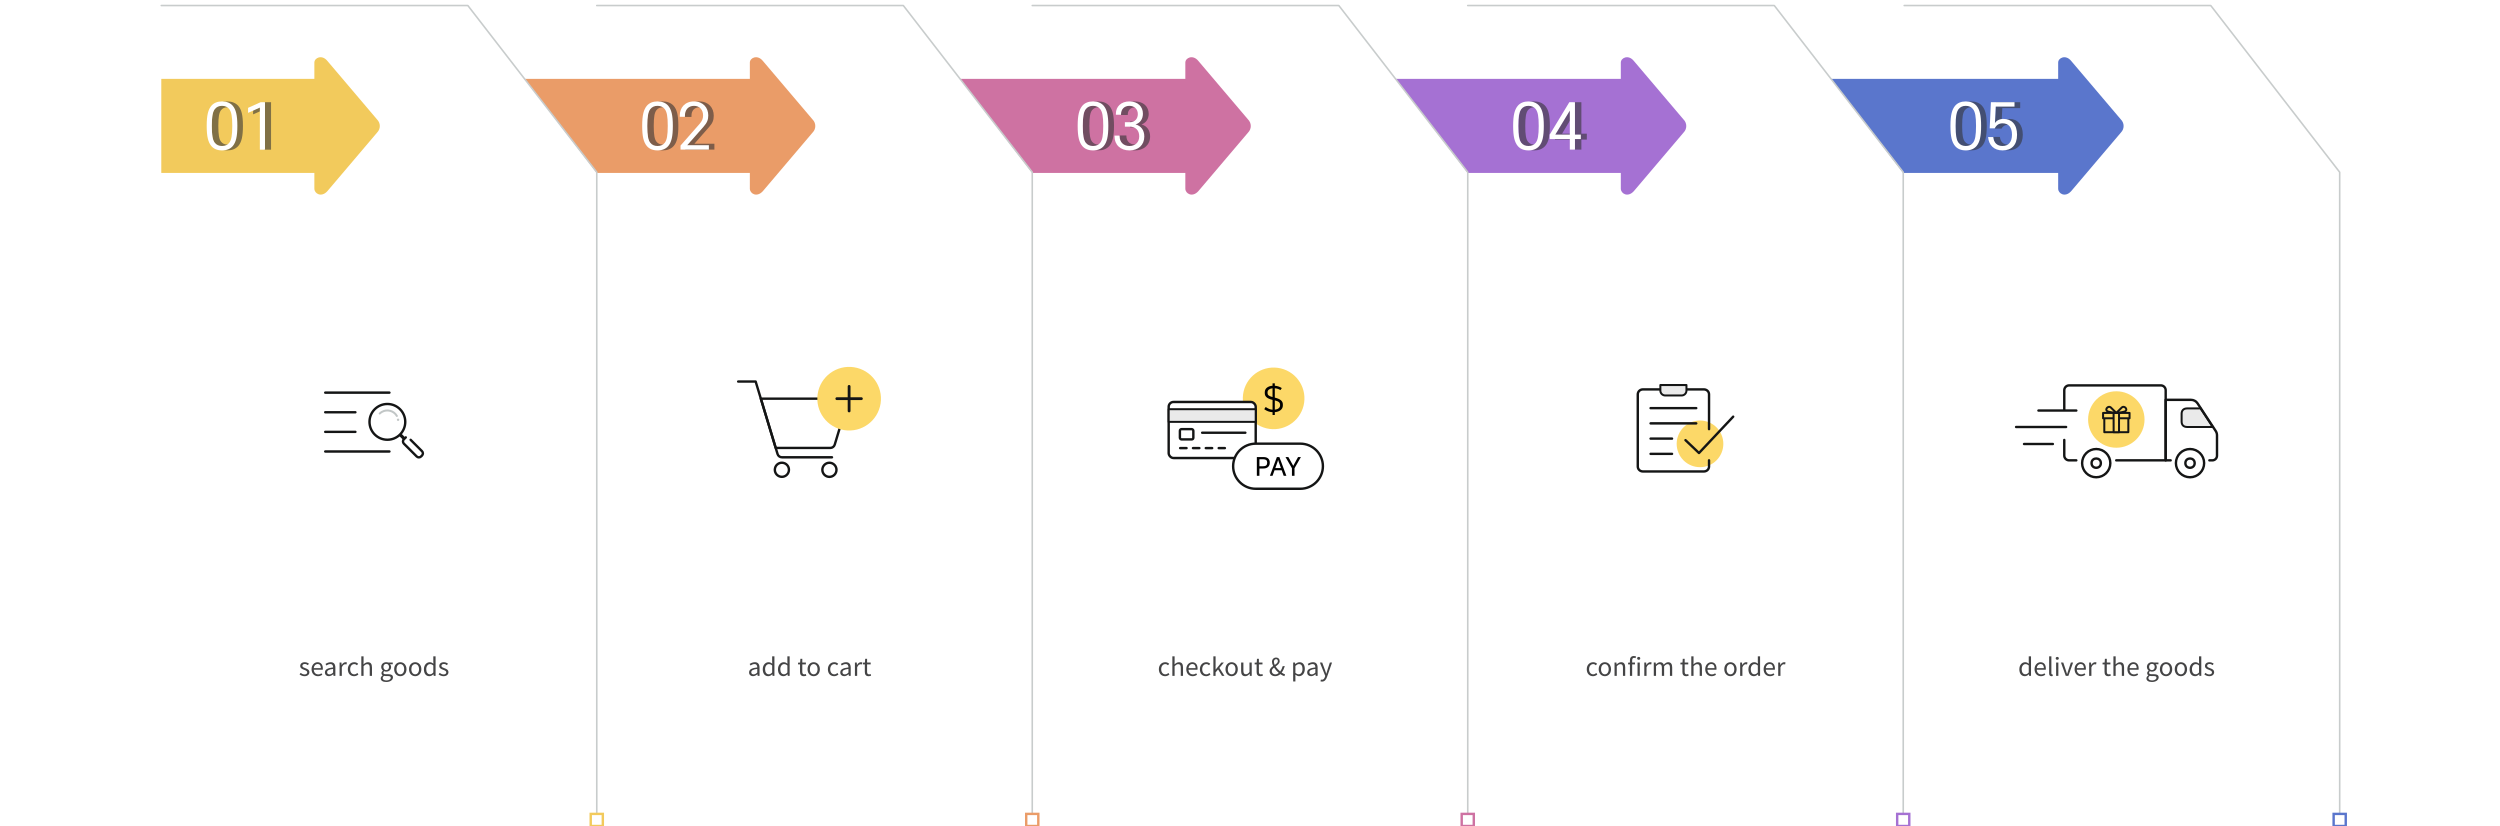 <?xml version="1.0" encoding="UTF-8"?>
<svg xmlns="http://www.w3.org/2000/svg" xmlns:xlink="http://www.w3.org/1999/xlink" viewBox="0 0 3100 1024.24">
  <defs>
    <style>.cls-1,.cls-2,.cls-3,.cls-4,.cls-5,.cls-6,.cls-7,.cls-8,.cls-9,.cls-10,.cls-11{stroke-linejoin:round;}.cls-1,.cls-3,.cls-4,.cls-5,.cls-6,.cls-7,.cls-8,.cls-9,.cls-10,.cls-11{stroke:#141515;}.cls-1,.cls-3,.cls-4,.cls-7,.cls-12{stroke-width:2.5px;}.cls-1,.cls-13{fill:#fcd868;}.cls-2{stroke:#c8cccc;stroke-width:2px;}.cls-2,.cls-14,.cls-15,.cls-16,.cls-17,.cls-4,.cls-18,.cls-5,.cls-19,.cls-20,.cls-21,.cls-22,.cls-23,.cls-24,.cls-25,.cls-26,.cls-27,.cls-28{fill-rule:evenodd;}.cls-2,.cls-3,.cls-4,.cls-5,.cls-8,.cls-12,.cls-10,.cls-11{stroke-linecap:round;}.cls-2,.cls-5,.cls-7,.cls-8,.cls-9,.cls-12,.cls-11{fill:none;}.cls-14{fill:url(#linear-gradient-9);}.cls-14,.cls-15,.cls-16,.cls-17,.cls-28,.cls-29{mix-blend-mode:multiply;}.cls-15{fill:url(#linear-gradient-3);}.cls-16{fill:url(#linear-gradient-5);}.cls-17{fill:url(#linear-gradient-7);}.cls-3,.cls-4{fill:#eaeaea;}.cls-30{filter:url(#luminosity-noclip-9);}.cls-31{filter:url(#luminosity-noclip-7);}.cls-32{filter:url(#luminosity-noclip-3);}.cls-33{filter:url(#luminosity-noclip-5);}.cls-34{mask:url(#mask);}.cls-35{filter:url(#luminosity-noclip);}.cls-36,.cls-6,.cls-37,.cls-38,.cls-39,.cls-40,.cls-41,.cls-10{fill:#fff;}.cls-42{fill:#c1c6c6;}.cls-43{fill:#333335;}.cls-44{fill:#444445;}.cls-18{fill:url(#linear-gradient-10);}.cls-18,.cls-19,.cls-20,.cls-21,.cls-22{mix-blend-mode:overlay;opacity:.5;}.cls-5,.cls-6,.cls-37,.cls-38,.cls-39,.cls-40,.cls-41,.cls-10,.cls-11{stroke-width:3px;}.cls-19{fill:url(#linear-gradient-4);}.cls-20{fill:url(#linear-gradient-8);}.cls-21{fill:url(#linear-gradient-2);}.cls-22{fill:url(#linear-gradient-6);}.cls-8{stroke-width:3.5px;}.cls-23{fill:#5a76cc;}.cls-24{fill:#ce72a2;}.cls-25{fill:#a571d3;}.cls-26{fill:#f2ca5c;}.cls-27{fill:#ea9c68;}.cls-9{stroke-width:4px;}.cls-28{fill:url(#linear-gradient);}.cls-12{stroke:#c1c6c6;}.cls-12,.cls-37,.cls-38,.cls-39,.cls-40,.cls-41{stroke-miterlimit:10;}.cls-37{stroke:#5a76cc;}.cls-38{stroke:#ea9c68;}.cls-39{stroke:#f2ca5c;}.cls-40{stroke:#ce72a2;}.cls-41{stroke:#a571d3;}.cls-45{isolation:isolate;}.cls-29{opacity:.6;}.cls-46{mask:url(#mask-3);}.cls-47{mask:url(#mask-2);}.cls-48{mask:url(#mask-5);}.cls-49{mask:url(#mask-4);}.cls-50{mask:url(#mask-1);}.cls-51{mask:url(#mask-7);}.cls-52{mask:url(#mask-6);}.cls-53{mask:url(#mask-8);}.cls-54{mask:url(#mask-9);}</style>
    <filter id="luminosity-noclip" x="200" y="70.96" width="270.97" height="170.36" color-interpolation-filters="sRGB" filterUnits="userSpaceOnUse">
      <feFlood flood-color="#fff" result="bg"></feFlood>
      <feBlend in="SourceGraphic" in2="bg"></feBlend>
    </filter>
    <filter id="luminosity-noclip-2" x="200" y="-8744.24" width="270.97" height="32766" color-interpolation-filters="sRGB" filterUnits="userSpaceOnUse">
      <feFlood flood-color="#fff" result="bg"></feFlood>
      <feBlend in="SourceGraphic" in2="bg"></feBlend>
    </filter>
    <mask id="mask-1" x="200" y="-8744.24" width="270.97" height="32766" maskUnits="userSpaceOnUse"></mask>
    <linearGradient id="linear-gradient" x1="200" y1="156.14" x2="470.97" y2="156.14" gradientUnits="userSpaceOnUse">
      <stop offset="0" stop-color="#000"></stop>
      <stop offset=".2" stop-color="#323232"></stop>
      <stop offset="1" stop-color="#fff"></stop>
    </linearGradient>
    <mask id="mask" x="200" y="70.96" width="270.97" height="170.36" maskUnits="userSpaceOnUse">
      <g class="cls-35">
        <g class="cls-50">
          <path class="cls-28" d="m467.65,148.24l-61.74-72.74c-6.81-8.31-16.1-3.75-16.1,2.09v20.39h-189.81v116.65h189.81v19.33c0,6.17,8.68,11.32,16.1,3.13l61.74-72.74c4.43-4.43,4.43-11.67,0-16.1Z"></path>
        </g>
      </g>
    </mask>
    <linearGradient id="linear-gradient-2" x1="200" y1="156.14" x2="470.97" y2="156.14" gradientUnits="userSpaceOnUse">
      <stop offset="0" stop-color="#fff"></stop>
      <stop offset=".2" stop-color="#ccc"></stop>
      <stop offset="1" stop-color="#000"></stop>
    </linearGradient>
    <filter id="luminosity-noclip-3" x="650.48" y="70.96" width="360.49" height="170.36" color-interpolation-filters="sRGB" filterUnits="userSpaceOnUse">
      <feFlood flood-color="#fff" result="bg"></feFlood>
      <feBlend in="SourceGraphic" in2="bg"></feBlend>
    </filter>
    <filter id="luminosity-noclip-4" x="650.48" y="-8744.24" width="360.49" height="32766" color-interpolation-filters="sRGB" filterUnits="userSpaceOnUse">
      <feFlood flood-color="#fff" result="bg"></feFlood>
      <feBlend in="SourceGraphic" in2="bg"></feBlend>
    </filter>
    <mask id="mask-3" x="650.48" y="-8744.24" width="360.49" height="32766" maskUnits="userSpaceOnUse"></mask>
    <linearGradient id="linear-gradient-3" x1="650.48" y1="156.14" x2="1010.97" y2="156.14" gradientUnits="userSpaceOnUse">
      <stop offset="0" stop-color="#000"></stop>
      <stop offset=".2" stop-color="#323232"></stop>
      <stop offset="1" stop-color="#fff"></stop>
    </linearGradient>
    <mask id="mask-2" x="650.48" y="70.96" width="360.49" height="170.36" maskUnits="userSpaceOnUse">
      <g class="cls-32">
        <g class="cls-46">
          <path class="cls-15" d="m1007.65,148.24l-61.74-72.74c-6.81-8.31-16.1-3.75-16.1,2.09v20.39h-279.33l89.52,116.65h189.81v19.33c0,6.17,8.68,11.32,16.1,3.13l61.74-72.74c4.43-4.43,4.43-11.67,0-16.1Z"></path>
        </g>
      </g>
    </mask>
    <linearGradient id="linear-gradient-4" x1="650.48" x2="1010.97" xlink:href="#linear-gradient-2"></linearGradient>
    <filter id="luminosity-noclip-5" x="1190.48" y="70.96" width="360.49" height="170.36" color-interpolation-filters="sRGB" filterUnits="userSpaceOnUse">
      <feFlood flood-color="#fff" result="bg"></feFlood>
      <feBlend in="SourceGraphic" in2="bg"></feBlend>
    </filter>
    <filter id="luminosity-noclip-6" x="1190.48" y="-8744.24" width="360.49" height="32766" color-interpolation-filters="sRGB" filterUnits="userSpaceOnUse">
      <feFlood flood-color="#fff" result="bg"></feFlood>
      <feBlend in="SourceGraphic" in2="bg"></feBlend>
    </filter>
    <mask id="mask-5" x="1190.48" y="-8744.24" width="360.49" height="32766" maskUnits="userSpaceOnUse"></mask>
    <linearGradient id="linear-gradient-5" x1="1190.48" y1="156.14" x2="1550.97" y2="156.14" gradientUnits="userSpaceOnUse">
      <stop offset="0" stop-color="#000"></stop>
      <stop offset=".2" stop-color="#323232"></stop>
      <stop offset="1" stop-color="#fff"></stop>
    </linearGradient>
    <mask id="mask-4" x="1190.48" y="70.96" width="360.49" height="170.36" maskUnits="userSpaceOnUse">
      <g class="cls-33">
        <g class="cls-48">
          <path class="cls-16" d="m1547.65,148.24l-61.74-72.74c-6.81-8.31-16.1-3.75-16.1,2.09v20.39h-279.33l89.52,116.65h189.81v19.33c0,6.17,8.68,11.32,16.1,3.13l61.74-72.74c4.43-4.43,4.43-11.67,0-16.1Z"></path>
        </g>
      </g>
    </mask>
    <linearGradient id="linear-gradient-6" x1="1190.48" x2="1550.97" xlink:href="#linear-gradient-2"></linearGradient>
    <filter id="luminosity-noclip-7" x="1730.48" y="70.96" width="360.49" height="170.36" color-interpolation-filters="sRGB" filterUnits="userSpaceOnUse">
      <feFlood flood-color="#fff" result="bg"></feFlood>
      <feBlend in="SourceGraphic" in2="bg"></feBlend>
    </filter>
    <filter id="luminosity-noclip-8" x="1730.48" y="-8744.24" width="360.49" height="32766" color-interpolation-filters="sRGB" filterUnits="userSpaceOnUse">
      <feFlood flood-color="#fff" result="bg"></feFlood>
      <feBlend in="SourceGraphic" in2="bg"></feBlend>
    </filter>
    <mask id="mask-7" x="1730.48" y="-8744.24" width="360.49" height="32766" maskUnits="userSpaceOnUse"></mask>
    <linearGradient id="linear-gradient-7" x1="1730.48" y1="156.14" x2="2090.97" y2="156.14" gradientUnits="userSpaceOnUse">
      <stop offset="0" stop-color="#000"></stop>
      <stop offset=".2" stop-color="#323232"></stop>
      <stop offset="1" stop-color="#fff"></stop>
    </linearGradient>
    <mask id="mask-6" x="1730.48" y="70.96" width="360.49" height="170.36" maskUnits="userSpaceOnUse">
      <g class="cls-31">
        <g class="cls-51">
          <path class="cls-17" d="m2087.65,148.24l-61.74-72.74c-6.81-8.31-16.1-3.75-16.1,2.09v20.39h-279.33l89.52,116.65h189.81v19.33c0,6.17,8.68,11.32,16.1,3.13l61.74-72.74c4.43-4.43,4.43-11.67,0-16.1Z"></path>
        </g>
      </g>
    </mask>
    <linearGradient id="linear-gradient-8" x1="1730.48" x2="2090.97" xlink:href="#linear-gradient-2"></linearGradient>
    <filter id="luminosity-noclip-9" x="2270.48" y="70.96" width="361.7" height="170.36" color-interpolation-filters="sRGB" filterUnits="userSpaceOnUse">
      <feFlood flood-color="#fff" result="bg"></feFlood>
      <feBlend in="SourceGraphic" in2="bg"></feBlend>
    </filter>
    <filter id="luminosity-noclip-10" x="2270.48" y="-8744.24" width="361.7" height="32766" color-interpolation-filters="sRGB" filterUnits="userSpaceOnUse">
      <feFlood flood-color="#fff" result="bg"></feFlood>
      <feBlend in="SourceGraphic" in2="bg"></feBlend>
    </filter>
    <mask id="mask-9" x="2270.48" y="-8744.24" width="361.7" height="32766" maskUnits="userSpaceOnUse"></mask>
    <linearGradient id="linear-gradient-9" x1="2270.48" y1="156.14" x2="2632.18" y2="156.14" gradientUnits="userSpaceOnUse">
      <stop offset="0" stop-color="#000"></stop>
      <stop offset=".2" stop-color="#323232"></stop>
      <stop offset="1" stop-color="#fff"></stop>
    </linearGradient>
    <mask id="mask-8" x="2270.48" y="70.96" width="361.7" height="170.36" maskUnits="userSpaceOnUse">
      <g class="cls-30">
        <g class="cls-54">
          <path class="cls-14" d="m2628.85,148.24l-61.74-72.74c-6.81-8.31-16.1-3.75-16.1,2.09v20.39h-280.54l90.73,116.65h189.81v19.33c0,6.17,8.68,11.32,16.1,3.13l61.74-72.74c4.43-4.43,4.43-11.67,0-16.1Z"></path>
        </g>
      </g>
    </mask>
    <linearGradient id="linear-gradient-10" x1="2270.48" x2="2632.18" xlink:href="#linear-gradient-2"></linearGradient>
  </defs>
  <g class="cls-45">
    <g id="Layer_1">
      <g>
        <path class="cls-26" d="m412.34,214.46h-212.34v-116.65h212.34c4.95,0,9,4.05,9,9v98.65c0,4.95-4.05,9-9,9Z"></path>
        <path class="cls-26" d="m467.65,164.34l-61.74,72.74c-7.42,8.19-16.1,3.04-16.1-3.13V77.58c0-5.84,9.29-10.39,16.1-2.09l61.74,72.74c4.43,4.43,4.43,11.67,0,16.1Z"></path>
        <g class="cls-34">
          <path class="cls-21" d="m467.65,148.24l-61.74-72.74c-6.81-8.31-16.1-3.75-16.1,2.09v20.39h-189.81v116.65h189.81v19.33c0,6.17,8.68,11.32,16.1,3.13l61.74-72.74c4.43-4.43,4.43-11.67,0-16.1Z"></path>
        </g>
        <g class="cls-29">
          <path class="cls-43" d="m295.24,181.26c-3.22,3.45-7.8,5.25-13.42,5.25s-10.35-1.8-13.5-5.25c-4.2-4.65-6-11.7-6-25.12s1.8-20.47,6-25.12c3.15-3.45,7.87-5.25,13.5-5.25s10.2,1.8,13.42,5.25c4.2,4.65,6,11.7,6,25.12s-1.8,20.47-6,25.12Zm-5.85-44.77c-1.88-2.25-4.27-3.45-7.57-3.45s-5.77,1.2-7.65,3.45c-2.47,3.07-3.45,8.47-3.45,19.65s.98,16.57,3.45,19.65c1.88,2.25,4.35,3.45,7.65,3.45s5.7-1.2,7.57-3.45c2.47-3.07,3.38-8.47,3.38-19.65s-.9-16.57-3.38-19.65Z"></path>
          <path class="cls-43" d="m327.64,185.54v-49.87l-13.8,6.15v-8.25l15.07-6.82h7.2v58.8h-8.47Z"></path>
        </g>
        <g>
          <path class="cls-36" d="m288.62,181.11c-3,3.52-7.5,5.4-13.27,5.4s-10.27-1.88-13.27-5.4c-3.9-4.72-5.77-11.47-5.77-24.97s1.88-20.25,5.77-24.97c3-3.52,7.5-5.4,13.27-5.4s10.27,1.88,13.27,5.4c3.9,4.72,5.7,11.47,5.7,24.97s-1.8,20.25-5.7,24.97Zm-4.35-45.82c-2.1-2.62-5.02-4.05-8.92-4.05s-6.82,1.42-8.92,4.05c-2.62,3.37-3.75,9.07-3.75,20.85s1.05,17.55,3.75,20.92c2.02,2.62,5.1,3.98,8.92,3.98s6.9-1.35,8.92-3.98c2.62-3.37,3.75-9.15,3.75-20.92s-1.12-17.47-3.75-20.85Z"></path>
          <path class="cls-36" d="m322.22,185.54v-52.12l-14.62,6.52v-6.22l15.52-6.97h5.47v58.8h-6.37Z"></path>
        </g>
      </g>
      <g>
        <path class="cls-27" d="m952.34,214.46h-212.34l-89.52-116.65h301.87c4.95,0,9,4.05,9,9v98.65c0,4.95-4.05,9-9,9Z"></path>
        <path class="cls-27" d="m1007.65,164.34l-61.74,72.74c-7.42,8.19-16.1,3.04-16.1-3.13V77.58c0-5.84,9.29-10.39,16.1-2.09l61.74,72.74c4.43,4.43,4.43,11.67,0,16.1Z"></path>
        <g class="cls-47">
          <path class="cls-19" d="m1007.65,148.24l-61.74-72.74c-6.81-8.31-16.1-3.75-16.1,2.09v20.39h-279.33l89.52,116.65h189.81v19.33c0,6.17,8.68,11.32,16.1,3.13l61.74-72.74c4.43-4.43,4.43-11.67,0-16.1Z"></path>
        </g>
        <g class="cls-29">
          <path class="cls-43" d="m835.16,181.26c-3.22,3.45-7.8,5.25-13.42,5.25s-10.35-1.8-13.5-5.25c-4.2-4.65-6-11.7-6-25.12s1.8-20.47,6-25.12c3.15-3.45,7.87-5.25,13.5-5.25s10.2,1.8,13.42,5.25c4.2,4.65,6,11.7,6,25.12s-1.8,20.47-6,25.12Zm-5.85-44.77c-1.88-2.25-4.27-3.45-7.57-3.45s-5.77,1.2-7.65,3.45c-2.47,3.07-3.45,8.47-3.45,19.65s.98,16.57,3.45,19.65c1.88,2.25,4.35,3.45,7.65,3.45s5.7-1.2,7.57-3.45c2.47-3.07,3.38-8.47,3.38-19.65s-.9-16.57-3.38-19.65Z"></path>
          <path class="cls-43" d="m879.41,157.34l-18.37,20.92h24.82v7.27h-36.07v-6.6l22.8-26.02c2.92-3.3,4.05-6,4.05-9.45,0-6.07-3.98-10.35-9.6-10.35-6,0-9.6,4.12-9.6,10.35v1.58h-8.47v-1.65c0-9.75,6.52-17.62,18.07-17.62s18,7.88,18,17.62c-.07,5.7-1.27,9-5.62,13.95Z"></path>
        </g>
        <g>
          <path class="cls-36" d="m828.62,181.11c-3,3.52-7.5,5.4-13.27,5.4s-10.27-1.88-13.27-5.4c-3.9-4.72-5.77-11.47-5.77-24.97s1.88-20.25,5.77-24.97c3-3.52,7.5-5.4,13.27-5.4s10.27,1.88,13.27,5.4c3.9,4.72,5.7,11.47,5.7,24.97s-1.8,20.25-5.7,24.97Zm-4.35-45.82c-2.1-2.62-5.02-4.05-8.92-4.05s-6.82,1.42-8.92,4.05c-2.62,3.37-3.75,9.07-3.75,20.85s1.05,17.55,3.75,20.92c2.02,2.62,5.1,3.98,8.92,3.98s6.9-1.35,8.92-3.98c2.62-3.37,3.75-9.15,3.75-20.92s-1.12-17.47-3.75-20.85Z"></path>
          <path class="cls-36" d="m872.49,157.04l-20.32,23.02h26.85v5.47h-35.17v-5.02l23.55-26.77c3.22-3.67,4.42-6.75,4.42-10.57,0-6.97-4.27-11.92-11.25-11.92s-11.25,5.02-11.25,11.92v1.65h-6.38v-1.73c0-9.45,6.22-17.32,17.62-17.32s17.7,7.88,17.7,17.32c0,5.25-1.35,8.92-5.77,13.95Z"></path>
        </g>
      </g>
      <g>
        <path class="cls-24" d="m1492.34,214.46h-212.34l-89.52-116.65h301.87c4.95,0,9,4.05,9,9v98.65c0,4.95-4.05,9-9,9Z"></path>
        <path class="cls-24" d="m1547.65,164.34l-61.74,72.74c-7.42,8.19-16.1,3.04-16.1-3.13V77.58c0-5.84,9.29-10.39,16.1-2.09l61.74,72.74c4.43,4.43,4.43,11.67,0,16.1Z"></path>
        <g class="cls-49">
          <path class="cls-22" d="m1547.65,148.24l-61.74-72.74c-6.81-8.31-16.1-3.75-16.1,2.09v20.39h-279.33l89.52,116.65h189.81v19.33c0,6.17,8.68,11.32,16.1,3.13l61.74-72.74c4.43-4.43,4.43-11.67,0-16.1Z"></path>
        </g>
        <g class="cls-29">
          <path class="cls-43" d="m1375.35,181.26c-3.22,3.45-7.8,5.25-13.42,5.25s-10.35-1.8-13.5-5.25c-4.2-4.65-6-11.7-6-25.12s1.8-20.47,6-25.12c3.15-3.45,7.87-5.25,13.5-5.25s10.2,1.8,13.42,5.25c4.2,4.65,6,11.7,6,25.12s-1.8,20.47-6,25.12Zm-5.85-44.77c-1.87-2.25-4.27-3.45-7.57-3.45s-5.77,1.2-7.65,3.45c-2.47,3.07-3.45,8.47-3.45,19.65s.98,16.57,3.45,19.65c1.87,2.25,4.35,3.45,7.65,3.45s5.7-1.2,7.57-3.45c2.47-3.07,3.37-8.47,3.37-19.65s-.9-16.57-3.37-19.65Z"></path>
          <path class="cls-43" d="m1407.37,157.94h-6.07v-7.2h6.07c5.25,0,8.62-3.6,8.62-8.77s-3.67-8.85-8.77-8.85-8.77,3.45-8.77,8.85v.6h-8.47v-1.27c0-8.85,6.37-15.52,17.25-15.52s17.17,6.67,17.17,15.52c0,6.07-3.45,11.25-8.92,12.97,6.45,1.88,10.65,6.97,10.65,14.85,0,10.65-7.87,17.4-18.9,17.4s-19.05-6.75-19.05-17.62v-.9h8.55v.45c0,6.9,4.42,10.72,10.5,10.72s10.42-3.75,10.42-10.57-4.27-10.65-10.27-10.65Z"></path>
        </g>
        <g>
          <path class="cls-36" d="m1368.62,181.11c-3,3.52-7.5,5.4-13.27,5.4s-10.27-1.88-13.27-5.4c-3.9-4.72-5.77-11.47-5.77-24.97s1.87-20.25,5.77-24.97c3-3.52,7.5-5.4,13.27-5.4s10.27,1.88,13.27,5.4c3.9,4.72,5.7,11.47,5.7,24.97s-1.8,20.25-5.7,24.97Zm-4.35-45.82c-2.1-2.62-5.02-4.05-8.92-4.05s-6.82,1.42-8.92,4.05c-2.62,3.37-3.75,9.07-3.75,20.85s1.05,17.55,3.75,20.92c2.02,2.62,5.1,3.98,8.92,3.98s6.9-1.35,8.92-3.98c2.62-3.37,3.75-9.15,3.75-20.92s-1.12-17.47-3.75-20.85Z"></path>
          <path class="cls-36" d="m1400.79,157.04h-5.92v-5.48h6.07c6.45,0,9.97-4.5,9.97-10.12,0-6.07-4.27-10.2-10.42-10.2s-10.42,4.12-10.42,10.2v.83h-6.37v-1.35c0-8.55,6.22-15.15,16.8-15.15s16.72,6.6,16.72,15.15c0,6.6-3.37,11.62-9.15,13.35,6.52,1.72,10.87,6.82,10.87,15,0,10.65-7.5,17.25-18.45,17.25s-18.52-6.75-18.52-17.62v-.75h6.3v.45c0,7.95,5.17,12.45,12.22,12.45s12.15-4.42,12.15-12-4.65-12-11.85-12Z"></path>
        </g>
      </g>
      <g>
        <path class="cls-25" d="m2032.34,214.46h-212.34l-89.52-116.65h301.87c4.95,0,9,4.05,9,9v98.65c0,4.95-4.05,9-9,9Z"></path>
        <path class="cls-25" d="m2087.65,164.34l-61.74,72.74c-7.42,8.19-16.1,3.04-16.1-3.13V77.58c0-5.84,9.29-10.39,16.1-2.09l61.74,72.74c4.43,4.43,4.43,11.67,0,16.1Z"></path>
        <g class="cls-52">
          <path class="cls-20" d="m2087.65,148.24l-61.74-72.74c-6.81-8.31-16.1-3.75-16.1,2.09v20.39h-279.33l89.52,116.65h189.81v19.33c0,6.17,8.68,11.32,16.1,3.13l61.74-72.74c4.43-4.43,4.43-11.67,0-16.1Z"></path>
        </g>
        <g class="cls-29">
          <path class="cls-43" d="m1915.84,181.26c-3.22,3.45-7.8,5.25-13.42,5.25s-10.35-1.8-13.5-5.25c-4.2-4.65-6-11.7-6-25.12s1.8-20.47,6-25.12c3.15-3.45,7.87-5.25,13.5-5.25s10.2,1.8,13.42,5.25c4.2,4.65,6,11.7,6,25.12s-1.8,20.47-6,25.12Zm-5.85-44.77c-1.87-2.25-4.28-3.45-7.57-3.45s-5.78,1.2-7.65,3.45c-2.47,3.07-3.45,8.47-3.45,19.65s.97,16.57,3.45,19.65c1.88,2.25,4.35,3.45,7.65,3.45s5.7-1.2,7.57-3.45c2.47-3.07,3.37-8.47,3.37-19.65s-.9-16.57-3.37-19.65Z"></path>
          <path class="cls-43" d="m1967.67,173.09h-6.75v12.45h-8.47v-12.45h-24.3v-7.35l23.4-39h9.37v39h6.75v7.35Zm-15.22-7.35v-25.8l-15.45,25.8h15.45Z"></path>
        </g>
        <g>
          <path class="cls-36" d="m1908.62,181.11c-3,3.52-7.5,5.4-13.28,5.4s-10.27-1.88-13.27-5.4c-3.9-4.72-5.78-11.47-5.78-24.97s1.87-20.25,5.78-24.97c3-3.52,7.5-5.4,13.27-5.4s10.28,1.88,13.28,5.4c3.9,4.72,5.7,11.47,5.7,24.97s-1.8,20.25-5.7,24.97Zm-4.35-45.82c-2.1-2.62-5.03-4.05-8.93-4.05s-6.82,1.42-8.92,4.05c-2.62,3.37-3.75,9.07-3.75,20.85s1.05,17.55,3.75,20.92c2.03,2.62,5.1,3.98,8.92,3.98s6.9-1.35,8.93-3.98c2.62-3.37,3.75-9.15,3.75-20.92s-1.12-17.47-3.75-20.85Z"></path>
          <path class="cls-36" d="m1960.22,172.41h-7.28v13.12h-6.37v-13.12h-24.97v-5.48l24.37-40.2h6.97v40.2h7.28v5.48Zm-13.65-5.48v-29.77l-18,29.77h18Z"></path>
        </g>
      </g>
      <g>
        <polygon class="cls-23" points="2583.66 214.46 2360 214.46 2270.48 97.82 2583.66 97.82 2583.66 214.46"></polygon>
        <path class="cls-23" d="m2629.96,164.34l-61.74,72.74c-7.42,8.19-16.1,3.04-16.1-3.13V77.58c0-5.84,9.29-10.39,16.1-2.09l61.74,72.74c4.43,4.43,4.43,11.67,0,16.1Z"></path>
        <g class="cls-53">
          <path class="cls-18" d="m2628.85,148.24l-61.74-72.74c-6.81-8.31-16.1-3.75-16.1,2.09v20.39h-280.54l90.73,116.65h189.81v19.33c0,6.17,8.68,11.32,16.1,3.13l61.74-72.74c4.43-4.43,4.43-11.67,0-16.1Z"></path>
        </g>
        <g class="cls-29">
          <path class="cls-43" d="m2457.59,181.26c-3.22,3.45-7.8,5.25-13.42,5.25s-10.35-1.8-13.5-5.25c-4.2-4.65-6-11.7-6-25.12s1.8-20.47,6-25.12c3.15-3.45,7.88-5.25,13.5-5.25s10.2,1.8,13.42,5.25c4.2,4.65,6,11.7,6,25.12s-1.8,20.47-6,25.12Zm-5.85-44.77c-1.88-2.25-4.28-3.45-7.57-3.45s-5.78,1.2-7.65,3.45c-2.47,3.07-3.45,8.47-3.45,19.65s.97,16.57,3.45,19.65c1.88,2.25,4.35,3.45,7.65,3.45s5.7-1.2,7.57-3.45c2.47-3.07,3.38-8.47,3.38-19.65s-.9-16.57-3.38-19.65Z"></path>
          <path class="cls-43" d="m2481.89,159.44h-8.4l1.5-32.7h30.07v7.35h-22.2l-.9,17.92c1.58-2.7,5.25-4.57,9.68-4.57,9.52,0,16.65,6.6,16.65,19.65,0,12.3-7.05,19.42-18.45,19.42-10.57,0-17.62-6.3-18.37-16.72h8.4c.68,6.22,4.43,9.52,9.97,9.52,6.22,0,9.97-4.35,9.97-12.37s-3.75-12.22-9.97-12.22c-3.67,0-6.45,1.8-7.95,4.73Z"></path>
        </g>
        <g>
          <path class="cls-36" d="m2450.88,181.11c-3,3.52-7.5,5.4-13.28,5.4s-10.27-1.88-13.27-5.4c-3.9-4.72-5.78-11.47-5.78-24.97s1.88-20.25,5.78-24.97c3-3.52,7.5-5.4,13.27-5.4s10.28,1.88,13.28,5.4c3.9,4.72,5.7,11.47,5.7,24.97s-1.8,20.25-5.7,24.97Zm-4.35-45.82c-2.1-2.62-5.03-4.05-8.93-4.05s-6.82,1.42-8.92,4.05c-2.62,3.37-3.75,9.07-3.75,20.85s1.05,17.55,3.75,20.92c2.03,2.62,5.1,3.98,8.92,3.98s6.9-1.35,8.93-3.98c2.62-3.37,3.75-9.15,3.75-20.92s-1.12-17.47-3.75-20.85Z"></path>
          <path class="cls-36" d="m2473.53,159.14h-6.3l1.5-32.4h29.25v5.47h-23.32l-.97,20.47c1.8-3,5.62-5.25,10.57-5.25,10.05,0,16.88,6.75,16.88,19.65s-6.83,19.42-18,19.42c-10.42,0-17.02-6.22-17.92-16.57h6.38c.75,7.35,5.02,11.1,11.55,11.1,7.42,0,11.7-4.95,11.7-14.1s-4.27-14.02-11.7-14.02c-4.42,0-7.8,2.25-9.6,6.22Z"></path>
        </g>
      </g>
      <g>
        <path class="cls-44" d="m1967.58,829.84c0-5.54,3.71-8.7,7.96-8.7,2.18,0,3.67.88,4.83,1.94l-1.43,1.84c-.95-.85-1.97-1.46-3.3-1.46-2.99,0-5.17,2.58-5.17,6.39s2.07,6.32,5.1,6.32c1.53,0,2.86-.75,3.88-1.67l1.22,1.87c-1.5,1.33-3.37,2.11-5.34,2.11-4.39,0-7.75-3.16-7.75-8.64Z"></path>
        <path class="cls-44" d="m1982.37,829.84c0-5.54,3.6-8.7,7.65-8.7s7.65,3.16,7.65,8.7-3.6,8.64-7.65,8.64-7.65-3.16-7.65-8.64Zm12.41,0c0-3.81-1.9-6.39-4.76-6.39s-4.76,2.58-4.76,6.39,1.94,6.32,4.76,6.32,4.76-2.55,4.76-6.32Z"></path>
        <path class="cls-44" d="m2002.03,821.55h2.31l.24,2.38h.1c1.56-1.56,3.26-2.79,5.54-2.79,3.47,0,5.03,2.24,5.03,6.46v10.47h-2.79v-10.1c0-3.09-.95-4.42-3.13-4.42-1.7,0-2.86.88-4.52,2.55v11.97h-2.79v-16.52Z"></path>
        <path class="cls-44" d="m2021.1,823.83h-2.24v-2.11l2.24-.17v-2.62c0-3.37,1.53-5.47,4.83-5.47,1.02,0,2.01.24,2.75.54l-.61,2.14c-.61-.27-1.26-.41-1.87-.41-1.56,0-2.31,1.09-2.31,3.2v2.62h3.5v2.28h-3.5v14.24h-2.79v-14.24Z"></path>
        <path class="cls-44" d="m2030.04,816.35c0-1.09.85-1.8,1.94-1.8s1.94.71,1.94,1.8-.85,1.8-1.94,1.8-1.94-.75-1.94-1.8Zm.51,5.2h2.79v16.52h-2.79v-16.52Z"></path>
        <path class="cls-44" d="m2038.92,821.55h2.31l.24,2.99h.1c1.12-2.07,2.82-3.4,4.69-3.4.71,0,1.22.1,1.77.34l-.54,2.45c-.54-.17-.92-.27-1.6-.27-1.39,0-3.06,1.02-4.18,3.81v10.61h-2.79v-16.52Z"></path>
        <path class="cls-44" d="m2050.71,821.55h2.31l.24,2.38h.1c1.43-1.56,3.16-2.79,5.13-2.79,2.52,0,3.88,1.19,4.56,3.16,1.73-1.87,3.43-3.16,5.44-3.16,3.4,0,5.03,2.24,5.03,6.46v10.47h-2.79v-10.1c0-3.09-.99-4.42-3.06-4.42-1.29,0-2.62.85-4.15,2.55v11.97h-2.79v-10.1c0-3.09-.99-4.42-3.09-4.42-1.22,0-2.62.85-4.15,2.55v11.97h-2.79v-16.52Z"></path>
        <path class="cls-44" d="m2086.17,832.97v-9.14h-2.45v-2.11l2.58-.17.34-4.62h2.35v4.62h4.45v2.28h-4.45v9.18c0,2.04.65,3.2,2.55,3.2.58,0,1.33-.24,1.87-.44l.54,2.11c-.92.31-2.04.61-3.06.61-3.54,0-4.73-2.24-4.73-5.51Z"></path>
        <path class="cls-44" d="m2097.19,813.87h2.79v6.6l-.1,3.4c1.56-1.5,3.23-2.72,5.51-2.72,3.47,0,5.03,2.24,5.03,6.46v10.47h-2.79v-10.1c0-3.09-.95-4.42-3.13-4.42-1.7,0-2.86.88-4.52,2.55v11.97h-2.79v-24.21Z"></path>
        <path class="cls-44" d="m2114.46,829.84c0-5.41,3.64-8.7,7.41-8.7,4.22,0,6.6,3.03,6.6,7.75,0,.58-.03,1.19-.1,1.6h-11.15c.2,3.5,2.35,5.75,5.51,5.75,1.56,0,2.89-.51,4.11-1.29l.99,1.84c-1.43.92-3.2,1.7-5.44,1.7-4.42,0-7.92-3.23-7.92-8.64Zm11.56-1.36c0-3.33-1.5-5.13-4.08-5.13-2.31,0-4.42,1.87-4.76,5.13h8.84Z"></path>
        <path class="cls-44" d="m2138.12,829.84c0-5.54,3.6-8.7,7.65-8.7s7.65,3.16,7.65,8.7-3.6,8.64-7.65,8.64-7.65-3.16-7.65-8.64Zm12.41,0c0-3.81-1.9-6.39-4.76-6.39s-4.76,2.58-4.76,6.39,1.94,6.32,4.76,6.32,4.76-2.55,4.76-6.32Z"></path>
        <path class="cls-44" d="m2157.78,821.55h2.31l.24,2.99h.1c1.12-2.07,2.82-3.4,4.69-3.4.71,0,1.22.1,1.77.34l-.54,2.45c-.54-.17-.92-.27-1.6-.27-1.39,0-3.06,1.02-4.18,3.81v10.61h-2.79v-16.52Z"></path>
        <path class="cls-44" d="m2168.04,829.84c0-5.37,3.4-8.7,7.17-8.7,1.9,0,3.16.71,4.62,1.9l-.14-2.82v-6.36h2.82v24.21h-2.31l-.24-1.94h-.1c-1.29,1.26-3.06,2.35-5,2.35-4.15,0-6.83-3.13-6.83-8.64Zm11.66,4.01v-8.63c-1.39-1.26-2.65-1.73-4.01-1.73-2.65,0-4.76,2.55-4.76,6.32s1.67,6.32,4.56,6.32c1.53,0,2.86-.75,4.22-2.28Z"></path>
        <path class="cls-44" d="m2186.88,829.84c0-5.41,3.64-8.7,7.41-8.7,4.21,0,6.59,3.03,6.59,7.75,0,.58-.03,1.19-.1,1.6h-11.15c.2,3.5,2.35,5.75,5.51,5.75,1.56,0,2.89-.51,4.11-1.29l.99,1.84c-1.43.92-3.2,1.7-5.44,1.7-4.42,0-7.92-3.23-7.92-8.64Zm11.56-1.36c0-3.33-1.5-5.13-4.08-5.13-2.31,0-4.42,1.87-4.76,5.13h8.84Z"></path>
        <path class="cls-44" d="m2204.97,821.55h2.31l.24,2.99h.1c1.12-2.07,2.82-3.4,4.69-3.4.71,0,1.22.1,1.77.34l-.54,2.45c-.54-.17-.92-.27-1.6-.27-1.39,0-3.06,1.02-4.18,3.81v10.61h-2.79v-16.52Z"></path>
      </g>
      <g>
        <path class="cls-44" d="m371.46,836.2l1.39-1.87c1.43,1.16,2.89,1.97,4.86,1.97,2.18,0,3.26-1.16,3.26-2.58,0-1.7-1.97-2.45-3.77-3.13-2.35-.85-4.93-1.97-4.93-4.76s2.11-4.69,5.68-4.69c2.07,0,3.88.85,5.13,1.87l-1.33,1.77c-1.12-.85-2.31-1.46-3.77-1.46-2.07,0-3.03,1.12-3.03,2.38,0,1.56,1.8,2.14,3.67,2.86,2.38.88,5.03,1.87,5.03,5,0,2.69-2.14,4.93-6.05,4.93-2.35,0-4.59-.99-6.15-2.28Z"></path>
        <path class="cls-44" d="m386.32,829.84c0-5.41,3.64-8.7,7.41-8.7,4.22,0,6.6,3.03,6.6,7.75,0,.58-.03,1.19-.1,1.6h-11.15c.2,3.5,2.35,5.75,5.51,5.75,1.56,0,2.89-.51,4.11-1.29l.99,1.84c-1.43.92-3.2,1.7-5.44,1.7-4.42,0-7.92-3.23-7.92-8.64Zm11.56-1.36c0-3.33-1.5-5.13-4.08-5.13-2.31,0-4.42,1.87-4.76,5.13h8.84Z"></path>
        <path class="cls-44" d="m402.91,833.79c0-3.6,3.09-5.41,10.13-6.19,0-2.11-.68-4.15-3.4-4.15-1.9,0-3.64.88-4.93,1.77l-1.09-1.94c1.53-.99,3.84-2.14,6.49-2.14,4.05,0,5.75,2.69,5.75,6.8v10.13h-2.31l-.24-1.97h-.1c-1.56,1.29-3.4,2.38-5.47,2.38-2.75,0-4.83-1.73-4.83-4.69Zm10.13.24v-4.59c-5.51.68-7.41,2.04-7.41,4.15,0,1.87,1.29,2.65,2.92,2.65s2.89-.78,4.49-2.21Z"></path>
        <path class="cls-44" d="m421.07,821.55h2.31l.24,2.99h.1c1.12-2.07,2.82-3.4,4.69-3.4.71,0,1.22.1,1.77.34l-.54,2.45c-.54-.17-.92-.27-1.6-.27-1.39,0-3.06,1.02-4.18,3.81v10.61h-2.79v-16.52Z"></path>
        <path class="cls-44" d="m431.3,829.84c0-5.54,3.71-8.7,7.96-8.7,2.18,0,3.67.88,4.83,1.94l-1.43,1.84c-.95-.85-1.97-1.46-3.3-1.46-2.99,0-5.17,2.58-5.17,6.39s2.07,6.32,5.1,6.32c1.53,0,2.86-.75,3.88-1.67l1.22,1.87c-1.5,1.33-3.37,2.11-5.34,2.11-4.39,0-7.75-3.16-7.75-8.64Z"></path>
        <path class="cls-44" d="m448.03,813.87h2.79v6.6l-.1,3.4c1.56-1.5,3.23-2.72,5.51-2.72,3.47,0,5.03,2.24,5.03,6.46v10.47h-2.79v-10.1c0-3.09-.95-4.42-3.13-4.42-1.7,0-2.86.88-4.52,2.55v11.97h-2.79v-24.21Z"></path>
        <path class="cls-44" d="m472.07,841.23c0-1.39.92-2.72,2.41-3.74v-.14c-.82-.51-1.46-1.39-1.46-2.69,0-1.39.95-2.48,1.8-3.06v-.14c-1.09-.88-2.14-2.48-2.14-4.45,0-3.6,2.86-5.88,6.22-5.88.92,0,1.73.17,2.35.41h5.75v2.14h-3.4c.78.75,1.36,2.01,1.36,3.4,0,3.54-2.69,5.75-6.05,5.75-.82,0-1.73-.2-2.48-.58-.58.51-1.05,1.05-1.05,1.97,0,1.05.68,1.8,2.92,1.8h3.2c3.84,0,5.78,1.19,5.78,3.94,0,3.06-3.23,5.71-8.36,5.71-4.05,0-6.83-1.6-6.83-4.45Zm12.48-.85c0-1.53-1.19-2.04-3.33-2.04h-2.86c-.65,0-1.43-.07-2.14-.27-1.19.85-1.7,1.84-1.7,2.79,0,1.77,1.8,2.89,4.79,2.89,3.16,0,5.24-1.63,5.24-3.37Zm-2.14-13.36c0-2.41-1.56-3.84-3.5-3.84s-3.5,1.43-3.5,3.84,1.6,3.94,3.5,3.94,3.5-1.53,3.5-3.94Z"></path>
        <path class="cls-44" d="m488.76,829.84c0-5.54,3.6-8.7,7.65-8.7s7.65,3.16,7.65,8.7-3.6,8.64-7.65,8.64-7.65-3.16-7.65-8.64Zm12.41,0c0-3.81-1.9-6.39-4.76-6.39s-4.76,2.58-4.76,6.39,1.94,6.32,4.76,6.32,4.76-2.55,4.76-6.32Z"></path>
        <path class="cls-44" d="m507.19,829.84c0-5.54,3.6-8.7,7.65-8.7s7.65,3.16,7.65,8.7-3.6,8.64-7.65,8.64-7.65-3.16-7.65-8.64Zm12.41,0c0-3.81-1.9-6.39-4.76-6.39s-4.76,2.58-4.76,6.39,1.94,6.32,4.76,6.32,4.76-2.55,4.76-6.32Z"></path>
        <path class="cls-44" d="m525.65,829.84c0-5.37,3.4-8.7,7.17-8.7,1.9,0,3.16.71,4.62,1.9l-.14-2.82v-6.36h2.82v24.21h-2.31l-.24-1.94h-.1c-1.29,1.26-3.06,2.35-5,2.35-4.15,0-6.83-3.13-6.83-8.64Zm11.66,4.01v-8.63c-1.39-1.26-2.65-1.73-4.01-1.73-2.65,0-4.76,2.55-4.76,6.32s1.67,6.32,4.56,6.32c1.53,0,2.86-.75,4.22-2.28Z"></path>
        <path class="cls-44" d="m543.88,836.2l1.39-1.87c1.43,1.16,2.89,1.97,4.86,1.97,2.18,0,3.26-1.16,3.26-2.58,0-1.7-1.97-2.45-3.77-3.13-2.35-.85-4.93-1.97-4.93-4.76s2.11-4.69,5.68-4.69c2.07,0,3.88.85,5.13,1.87l-1.33,1.77c-1.12-.85-2.31-1.46-3.77-1.46-2.07,0-3.03,1.12-3.03,2.38,0,1.56,1.8,2.14,3.67,2.86,2.38.88,5.03,1.87,5.03,5,0,2.69-2.14,4.93-6.05,4.93-2.35,0-4.59-.99-6.15-2.28Z"></path>
      </g>
      <g>
        <path class="cls-44" d="m928.86,833.79c0-3.6,3.09-5.41,10.13-6.19,0-2.11-.68-4.15-3.4-4.15-1.9,0-3.64.88-4.93,1.77l-1.09-1.94c1.53-.99,3.84-2.14,6.49-2.14,4.05,0,5.75,2.69,5.75,6.8v10.13h-2.31l-.24-1.97h-.1c-1.56,1.29-3.4,2.38-5.47,2.38-2.75,0-4.83-1.73-4.83-4.69Zm10.13.24v-4.59c-5.51.68-7.41,2.04-7.41,4.15,0,1.87,1.29,2.65,2.92,2.65s2.89-.78,4.49-2.21Z"></path>
        <path class="cls-44" d="m945.82,829.84c0-5.37,3.4-8.7,7.17-8.7,1.9,0,3.16.71,4.62,1.9l-.14-2.82v-6.36h2.82v24.21h-2.31l-.24-1.94h-.1c-1.29,1.26-3.06,2.35-5,2.35-4.15,0-6.83-3.13-6.83-8.64Zm11.66,4.01v-8.63c-1.39-1.26-2.65-1.73-4.01-1.73-2.65,0-4.76,2.55-4.76,6.32s1.67,6.32,4.56,6.32c1.53,0,2.86-.75,4.22-2.28Z"></path>
        <path class="cls-44" d="m964.69,829.84c0-5.37,3.4-8.7,7.17-8.7,1.9,0,3.16.71,4.62,1.9l-.14-2.82v-6.36h2.82v24.21h-2.31l-.24-1.94h-.1c-1.29,1.26-3.06,2.35-5,2.35-4.15,0-6.83-3.13-6.83-8.64Zm11.66,4.01v-8.63c-1.39-1.26-2.65-1.73-4.01-1.73-2.65,0-4.76,2.55-4.76,6.32s1.67,6.32,4.56,6.32c1.53,0,2.86-.75,4.22-2.28Z"></path>
        <path class="cls-44" d="m992.03,832.97v-9.14h-2.45v-2.11l2.58-.17.34-4.62h2.35v4.62h4.45v2.28h-4.45v9.18c0,2.04.65,3.2,2.55,3.2.58,0,1.33-.24,1.87-.44l.54,2.11c-.92.31-2.04.61-3.06.61-3.54,0-4.73-2.24-4.73-5.51Z"></path>
        <path class="cls-44" d="m1001.34,829.84c0-5.54,3.6-8.7,7.65-8.7s7.65,3.16,7.65,8.7-3.6,8.64-7.65,8.64-7.65-3.16-7.65-8.64Zm12.41,0c0-3.81-1.9-6.39-4.76-6.39s-4.76,2.58-4.76,6.39,1.94,6.32,4.76,6.32,4.76-2.55,4.76-6.32Z"></path>
        <path class="cls-44" d="m1026.57,829.84c0-5.54,3.71-8.7,7.96-8.7,2.18,0,3.67.88,4.83,1.94l-1.43,1.84c-.95-.85-1.97-1.46-3.3-1.46-2.99,0-5.17,2.58-5.17,6.39s2.07,6.32,5.1,6.32c1.53,0,2.86-.75,3.88-1.67l1.22,1.87c-1.5,1.33-3.37,2.11-5.34,2.11-4.39,0-7.75-3.16-7.75-8.64Z"></path>
        <path class="cls-44" d="m1041.94,833.79c0-3.6,3.09-5.41,10.13-6.19,0-2.11-.68-4.15-3.4-4.15-1.9,0-3.64.88-4.93,1.77l-1.09-1.94c1.53-.99,3.84-2.14,6.49-2.14,4.05,0,5.75,2.69,5.75,6.8v10.13h-2.31l-.24-1.97h-.1c-1.56,1.29-3.4,2.38-5.47,2.38-2.75,0-4.83-1.73-4.83-4.69Zm10.13.24v-4.59c-5.51.68-7.41,2.04-7.41,4.15,0,1.87,1.29,2.65,2.92,2.65s2.89-.78,4.49-2.21Z"></path>
        <path class="cls-44" d="m1060.09,821.55h2.31l.24,2.99h.1c1.12-2.07,2.82-3.4,4.69-3.4.71,0,1.22.1,1.77.34l-.54,2.45c-.54-.17-.92-.27-1.6-.27-1.39,0-3.06,1.02-4.18,3.81v10.61h-2.79v-16.52Z"></path>
        <path class="cls-44" d="m1072.37,832.97v-9.14h-2.45v-2.11l2.58-.17.34-4.62h2.35v4.62h4.45v2.28h-4.45v9.18c0,2.04.65,3.2,2.55,3.2.58,0,1.33-.24,1.87-.44l.54,2.11c-.92.31-2.04.61-3.06.61-3.54,0-4.73-2.24-4.73-5.51Z"></path>
      </g>
      <g>
        <path class="cls-44" d="m1436.99,829.84c0-5.54,3.71-8.7,7.96-8.7,2.18,0,3.67.88,4.83,1.94l-1.43,1.84c-.95-.85-1.97-1.46-3.3-1.46-2.99,0-5.17,2.58-5.17,6.39s2.07,6.32,5.1,6.32c1.53,0,2.86-.75,3.88-1.67l1.22,1.87c-1.5,1.33-3.37,2.11-5.34,2.11-4.39,0-7.75-3.16-7.75-8.64Z"></path>
        <path class="cls-44" d="m1453.72,813.87h2.79v6.6l-.1,3.4c1.56-1.5,3.23-2.72,5.51-2.72,3.47,0,5.03,2.24,5.03,6.46v10.47h-2.79v-10.1c0-3.09-.95-4.42-3.13-4.42-1.7,0-2.86.88-4.52,2.55v11.97h-2.79v-24.21Z"></path>
        <path class="cls-44" d="m1470.99,829.84c0-5.41,3.64-8.7,7.41-8.7,4.21,0,6.59,3.03,6.59,7.75,0,.58-.03,1.19-.1,1.6h-11.15c.2,3.5,2.35,5.75,5.51,5.75,1.56,0,2.89-.51,4.11-1.29l.99,1.84c-1.43.92-3.2,1.7-5.44,1.7-4.42,0-7.92-3.23-7.92-8.64Zm11.56-1.36c0-3.33-1.5-5.13-4.08-5.13-2.31,0-4.42,1.87-4.76,5.13h8.84Z"></path>
        <path class="cls-44" d="m1487.86,829.84c0-5.54,3.71-8.7,7.95-8.7,2.18,0,3.67.88,4.83,1.94l-1.43,1.84c-.95-.85-1.97-1.46-3.3-1.46-2.99,0-5.17,2.58-5.17,6.39s2.07,6.32,5.1,6.32c1.53,0,2.86-.75,3.88-1.67l1.22,1.87c-1.5,1.33-3.37,2.11-5.34,2.11-4.39,0-7.75-3.16-7.75-8.64Z"></path>
        <path class="cls-44" d="m1504.58,813.87h2.75v16.39h.1l7.04-8.7h3.09l-5.54,6.63,6.29,9.89h-3.06l-4.83-7.96-3.09,3.6v4.35h-2.75v-24.21Z"></path>
        <path class="cls-44" d="m1519.58,829.84c0-5.54,3.6-8.7,7.65-8.7s7.65,3.16,7.65,8.7-3.6,8.64-7.65,8.64-7.65-3.16-7.65-8.64Zm12.41,0c0-3.81-1.9-6.39-4.76-6.39s-4.76,2.58-4.76,6.39,1.94,6.32,4.76,6.32,4.76-2.55,4.76-6.32Z"></path>
        <path class="cls-44" d="m1538.99,832.02v-10.47h2.82v10.1c0,3.09.92,4.42,3.09,4.42,1.7,0,2.89-.85,4.45-2.79v-11.73h2.79v16.52h-2.31l-.24-2.58h-.1c-1.53,1.8-3.16,2.99-5.44,2.99-3.5,0-5.07-2.24-5.07-6.46Z"></path>
        <path class="cls-44" d="m1558.2,832.97v-9.14h-2.45v-2.11l2.58-.17.34-4.62h2.35v4.62h4.45v2.28h-4.45v9.18c0,2.04.65,3.2,2.55,3.2.58,0,1.33-.24,1.87-.44l.54,2.11c-.92.31-2.04.61-3.06.61-3.54,0-4.73-2.24-4.73-5.51Z"></path>
        <path class="cls-44" d="m1574.32,832.29c0-2.99,2.11-4.86,4.39-6.43-.92-1.84-1.46-3.6-1.46-5.24,0-2.96,2.07-5.27,5.17-5.27,2.75,0,4.39,1.8,4.39,4.42,0,2.92-2.55,4.79-5.03,6.6,1.46,2.28,3.54,4.49,5.64,6.25,1.36-1.84,2.45-4.05,3.13-6.6h2.62c-.88,2.92-2.14,5.64-3.91,7.99,1.53,1.05,2.96,1.8,4.18,2.14l-.75,2.31c-1.56-.44-3.33-1.29-5.13-2.55-1.7,1.53-3.81,2.55-6.43,2.55-4.04,0-6.8-2.58-6.8-6.19Zm11.35,2.14c-2.18-1.9-4.28-4.22-5.85-6.63-1.56,1.26-2.79,2.58-2.79,4.32,0,2.48,1.94,4.11,4.39,4.11,1.53,0,2.96-.68,4.25-1.8Zm-4.96-9.93c2.04-1.36,3.81-2.72,3.81-4.69,0-1.29-.61-2.45-2.11-2.45-1.67,0-2.75,1.39-2.75,3.23,0,1.22.41,2.55,1.05,3.91Z"></path>
        <path class="cls-44" d="m1603.52,821.55h2.31l.24,1.9h.1c1.5-1.26,3.33-2.31,5.27-2.31,4.25,0,6.53,3.3,6.53,8.43,0,5.61-3.37,8.91-7.14,8.91-1.53,0-3.06-.71-4.59-1.9l.07,2.89v5.58h-2.79v-23.49Zm11.56,8.02c0-3.64-1.22-6.09-4.35-6.09-1.39,0-2.79.78-4.42,2.24v8.67c1.5,1.26,2.96,1.73,4.05,1.73,2.72,0,4.73-2.48,4.73-6.56Z"></path>
        <path class="cls-44" d="m1620.9,833.79c0-3.6,3.09-5.41,10.13-6.19,0-2.11-.68-4.15-3.4-4.15-1.9,0-3.64.88-4.93,1.77l-1.09-1.94c1.53-.99,3.84-2.14,6.49-2.14,4.05,0,5.75,2.69,5.75,6.8v10.13h-2.31l-.24-1.97h-.1c-1.56,1.29-3.4,2.38-5.47,2.38-2.75,0-4.83-1.73-4.83-4.69Zm10.13.24v-4.59c-5.51.68-7.41,2.04-7.41,4.15,0,1.87,1.29,2.65,2.92,2.65s2.89-.78,4.49-2.21Z"></path>
        <path class="cls-44" d="m1637.39,844.84l.54-2.21c.34.1.85.24,1.26.24,1.87,0,3.06-1.5,3.74-3.54l.37-1.22-6.63-16.56h2.89l3.37,9.15c.51,1.43,1.09,3.13,1.6,4.66h.14c.48-1.5.95-3.2,1.39-4.66l2.96-9.15h2.72l-6.22,17.88c-1.16,3.26-2.86,5.75-6.19,5.75-.75,0-1.39-.14-1.94-.34Z"></path>
      </g>
      <g>
        <path class="cls-44" d="m2503.99,829.84c0-5.37,3.4-8.7,7.17-8.7,1.9,0,3.16.71,4.62,1.9l-.14-2.82v-6.36h2.82v24.21h-2.31l-.24-1.94h-.1c-1.29,1.26-3.06,2.35-5,2.35-4.15,0-6.83-3.13-6.83-8.64Zm11.66,4.01v-8.63c-1.39-1.26-2.65-1.73-4.01-1.73-2.65,0-4.76,2.55-4.76,6.32s1.67,6.32,4.56,6.32c1.53,0,2.86-.75,4.22-2.28Z"></path>
        <path class="cls-44" d="m2522.83,829.84c0-5.41,3.64-8.7,7.41-8.7,4.22,0,6.6,3.03,6.6,7.75,0,.58-.03,1.19-.1,1.6h-11.15c.2,3.5,2.35,5.75,5.51,5.75,1.56,0,2.89-.51,4.11-1.29l.99,1.84c-1.43.92-3.2,1.7-5.44,1.7-4.42,0-7.92-3.23-7.92-8.64Zm11.56-1.36c0-3.33-1.5-5.13-4.08-5.13-2.31,0-4.42,1.87-4.76,5.13h8.84Z"></path>
        <path class="cls-44" d="m2540.92,834.74v-20.87h2.79v21.08c0,.88.37,1.22.78,1.22.17,0,.31,0,.61-.07l.37,2.11c-.37.17-.85.27-1.6.27-2.11,0-2.96-1.33-2.96-3.74Z"></path>
        <path class="cls-44" d="m2549.07,816.35c0-1.09.85-1.8,1.94-1.8s1.94.71,1.94,1.8-.85,1.8-1.94,1.8-1.94-.75-1.94-1.8Zm.51,5.2h2.79v16.52h-2.79v-16.52Z"></path>
        <path class="cls-44" d="m2555.57,821.55h2.89l3.13,9.38c.48,1.63,1.02,3.3,1.53,4.86h.14c.48-1.56,1.02-3.23,1.5-4.86l3.13-9.38h2.75l-5.85,16.52h-3.26l-5.95-16.52Z"></path>
        <path class="cls-44" d="m2572.47,829.84c0-5.41,3.64-8.7,7.41-8.7,4.22,0,6.6,3.03,6.6,7.75,0,.58-.03,1.19-.1,1.6h-11.15c.2,3.5,2.35,5.75,5.51,5.75,1.56,0,2.89-.51,4.11-1.29l.99,1.84c-1.43.92-3.2,1.7-5.44,1.7-4.42,0-7.92-3.23-7.92-8.64Zm11.56-1.36c0-3.33-1.5-5.13-4.08-5.13-2.31,0-4.42,1.87-4.76,5.13h8.84Z"></path>
        <path class="cls-44" d="m2590.55,821.55h2.31l.24,2.99h.1c1.12-2.07,2.82-3.4,4.69-3.4.71,0,1.22.1,1.77.34l-.54,2.45c-.54-.17-.92-.27-1.6-.27-1.39,0-3.06,1.02-4.18,3.81v10.61h-2.79v-16.52Z"></path>
        <path class="cls-44" d="m2609.63,832.97v-9.14h-2.45v-2.11l2.58-.17.34-4.62h2.35v4.62h4.45v2.28h-4.45v9.18c0,2.04.65,3.2,2.55,3.2.58,0,1.33-.24,1.87-.44l.54,2.11c-.92.31-2.04.61-3.06.61-3.54,0-4.73-2.24-4.73-5.51Z"></path>
        <path class="cls-44" d="m2620.64,813.87h2.79v6.6l-.1,3.4c1.56-1.5,3.23-2.72,5.51-2.72,3.47,0,5.03,2.24,5.03,6.46v10.47h-2.79v-10.1c0-3.09-.95-4.42-3.13-4.42-1.7,0-2.86.88-4.52,2.55v11.97h-2.79v-24.21Z"></path>
        <path class="cls-44" d="m2637.92,829.84c0-5.41,3.64-8.7,7.41-8.7,4.22,0,6.6,3.03,6.6,7.75,0,.58-.03,1.19-.1,1.6h-11.15c.2,3.5,2.35,5.75,5.51,5.75,1.56,0,2.89-.51,4.11-1.29l.99,1.84c-1.43.92-3.2,1.7-5.44,1.7-4.42,0-7.92-3.23-7.92-8.64Zm11.56-1.36c0-3.33-1.5-5.13-4.08-5.13-2.31,0-4.42,1.87-4.76,5.13h8.84Z"></path>
        <path class="cls-44" d="m2661.54,841.23c0-1.39.92-2.72,2.41-3.74v-.14c-.82-.51-1.46-1.39-1.46-2.69,0-1.39.95-2.48,1.8-3.06v-.14c-1.09-.88-2.14-2.48-2.14-4.45,0-3.6,2.86-5.88,6.22-5.88.92,0,1.73.17,2.35.41h5.75v2.14h-3.4c.78.75,1.36,2.01,1.36,3.4,0,3.54-2.69,5.75-6.05,5.75-.82,0-1.73-.2-2.48-.58-.58.51-1.05,1.05-1.05,1.97,0,1.05.68,1.8,2.92,1.8h3.2c3.84,0,5.78,1.19,5.78,3.94,0,3.06-3.23,5.71-8.36,5.71-4.05,0-6.83-1.6-6.83-4.45Zm12.48-.85c0-1.53-1.19-2.04-3.33-2.04h-2.86c-.65,0-1.43-.07-2.14-.27-1.19.85-1.7,1.84-1.7,2.79,0,1.77,1.8,2.89,4.79,2.89,3.16,0,5.24-1.63,5.24-3.37Zm-2.14-13.36c0-2.41-1.56-3.84-3.5-3.84s-3.5,1.43-3.5,3.84,1.6,3.94,3.5,3.94,3.5-1.53,3.5-3.94Z"></path>
        <path class="cls-44" d="m2678.24,829.84c0-5.54,3.6-8.7,7.65-8.7s7.65,3.16,7.65,8.7-3.6,8.64-7.65,8.64-7.65-3.16-7.65-8.64Zm12.41,0c0-3.81-1.9-6.39-4.76-6.39s-4.76,2.58-4.76,6.39,1.94,6.32,4.76,6.32,4.76-2.55,4.76-6.32Z"></path>
        <path class="cls-44" d="m2696.67,829.84c0-5.54,3.6-8.7,7.65-8.7s7.65,3.16,7.65,8.7-3.6,8.64-7.65,8.64-7.65-3.16-7.65-8.64Zm12.41,0c0-3.81-1.9-6.39-4.76-6.39s-4.76,2.58-4.76,6.39,1.94,6.32,4.76,6.32,4.76-2.55,4.76-6.32Z"></path>
        <path class="cls-44" d="m2715.13,829.84c0-5.37,3.4-8.7,7.17-8.7,1.9,0,3.16.71,4.62,1.9l-.14-2.82v-6.36h2.82v24.21h-2.31l-.24-1.94h-.1c-1.29,1.26-3.06,2.35-5,2.35-4.15,0-6.83-3.13-6.83-8.64Zm11.66,4.01v-8.63c-1.39-1.26-2.65-1.73-4.01-1.73-2.65,0-4.76,2.55-4.76,6.32s1.67,6.32,4.56,6.32c1.53,0,2.86-.75,4.22-2.28Z"></path>
        <path class="cls-44" d="m2733.35,836.2l1.39-1.87c1.43,1.16,2.89,1.97,4.86,1.97,2.18,0,3.26-1.16,3.26-2.58,0-1.7-1.97-2.45-3.77-3.13-2.35-.85-4.93-1.97-4.93-4.76s2.11-4.69,5.68-4.69c2.07,0,3.88.85,5.13,1.87l-1.33,1.77c-1.12-.85-2.31-1.46-3.77-1.46-2.07,0-3.03,1.12-3.03,2.38,0,1.56,1.8,2.14,3.67,2.86,2.38.88,5.03,1.87,5.03,5,0,2.69-2.14,4.93-6.05,4.93-2.35,0-4.59-.99-6.15-2.28Z"></path>
      </g>
      <g>
        <g>
          <line class="cls-11" x1="403.28" y1="559.85" x2="482.89" y2="559.85"></line>
          <line class="cls-11" x1="403.28" y1="486.87" x2="482.89" y2="486.87"></line>
          <line class="cls-11" x1="403.28" y1="535.52" x2="440.69" y2="535.52"></line>
          <line class="cls-11" x1="403.28" y1="511.2" x2="440.69" y2="511.2"></line>
        </g>
        <g>
          <line class="cls-9" x1="496.03" y1="538.79" x2="501.38" y2="544.14"></line>
          <g>
            <path class="cls-11" d="m509.19,545.38l14.1,14.1c1.48,1.48,1.48,3.89,0,5.37l-1.19,1.19c-1.48,1.48-3.89,1.48-5.37,0l-15.94-15.94c-1.48-1.48-1.48-3.89,0-5.37l2.38-2.38"></path>
            <path class="cls-12" d="m470.82,512.79c.79-.76,1.68-1.43,2.67-2,6.53-3.76,14.87-1.52,18.63,5.01"></path>
            <path class="cls-42" d="m492.7,521.7c-.65-.51-.77-1.45-.26-2.1.51-.65,1.45-.77,2.1-.26.65.51.77,1.45.26,2.1-.51.65-1.45.77-2.1.26Z"></path>
          </g>
          <circle class="cls-11" cx="480.35" cy="523.11" r="22.17"></circle>
        </g>
      </g>
      <g>
        <g>
          <path class="cls-5" d="m1029.58,555.44h-67.7l-18.43-61.08h102.64c3.07,0,5.28,2.97,4.39,5.91l-15.42,51.1c-.73,2.42-2.96,4.07-5.49,4.07Z"></path>
          <path class="cls-5" d="m915.35,473.12h21.67l27.14,89.86c.73,2.42,2.96,4.07,5.49,4.07h62.02"></path>
          <circle class="cls-11" cx="1028.48" cy="582.56" r="8.75" transform="translate(-110.7 897.88) rotate(-45)"></circle>
          <circle class="cls-11" cx="969.58" cy="582.56" r="8.75" transform="translate(179.84 1392.36) rotate(-76.72)"></circle>
        </g>
        <g>
          <circle class="cls-13" cx="1052.89" cy="494.35" r="39.45" transform="translate(405.35 1460.61) rotate(-81.32)"></circle>
          <line class="cls-8" x1="1037.66" y1="494.35" x2="1068.12" y2="494.35"></line>
          <line class="cls-8" x1="1052.89" y1="479.13" x2="1052.89" y2="509.58"></line>
        </g>
      </g>
      <g>
        <circle class="cls-13" cx="1579.24" cy="493.94" r="38.21" transform="translate(730.1 1914.13) rotate(-76.49)"></circle>
        <path d="m1590.22,498.8c-.35-.86-.92-1.66-1.72-2.36-.79-.7-1.84-1.34-3.11-1.89-1.24-.54-2.8-1.05-4.63-1.51v-11.58c1.38.13,2.65.38,3.78.74,1.17.38,2.21.88,3.08,1.48l.11.07,1.72-2.53-.11-.07c-1.05-.71-2.31-1.34-3.75-1.86-1.41-.51-3.03-.84-4.83-.97v-2.97h-2.8v2.96c-2.88.2-5.23,1.01-6.97,2.4-1.78,1.42-2.68,3.36-2.68,5.76v1.02c0,1,.17,1.93.52,2.78.35.85.91,1.62,1.67,2.31.76.68,1.78,1.31,3.02,1.85,1.21.53,2.71,1,4.45,1.39v12.23c-1.32-.1-2.69-.41-4.05-.93-1.41-.53-2.87-1.34-4.34-2.41l-.11-.08-1.81,2.76.1.07c1.36,1.05,2.93,1.91,4.68,2.56,1.71.64,3.57,1.01,5.53,1.11v3.47h2.8v-3.52c1.53-.13,2.91-.42,4.12-.85,1.24-.45,2.31-1.05,3.18-1.78.87-.73,1.55-1.6,2-2.56.45-.97.68-2.03.68-3.15v-1.02c0-1.09-.17-2.08-.52-2.94Zm-9.46-2.35c1.27.33,2.34.67,3.17,1.04.86.38,1.55.8,2.04,1.25.49.45.83.93,1.03,1.43.19.51.29,1.07.29,1.66v.92c0,1.34-.58,2.5-1.73,3.46-1.13.94-2.75,1.55-4.8,1.8v-11.56Zm-5.72-5.02c-.82-.35-1.47-.73-1.95-1.13-.48-.4-.82-.84-1.03-1.32-.21-.47-.31-1.02-.31-1.61v-.79c0-1.49.6-2.69,1.77-3.57,1.16-.87,2.65-1.39,4.43-1.56v10.91c-1.15-.29-2.13-.61-2.91-.95Z"></path>
        <g>
          <rect class="cls-6" x="1449.16" y="498.44" width="107.92" height="69.51" rx="6" ry="6" transform="translate(3006.24 1066.39) rotate(180)"></rect>
          <rect class="cls-3" x="1449.16" y="507.38" width="107.92" height="15.75" transform="translate(3006.24 1030.52) rotate(180)"></rect>
          <line class="cls-10" x1="1471.32" y1="555.65" x2="1463.39" y2="555.65"></line>
          <line class="cls-10" x1="1487.21" y1="555.65" x2="1479.28" y2="555.65"></line>
          <line class="cls-10" x1="1503.09" y1="555.65" x2="1495.17" y2="555.65"></line>
          <line class="cls-10" x1="1518.85" y1="555.65" x2="1511.18" y2="555.65"></line>
          <rect class="cls-10" x="1463.07" y="532.15" width="16.68" height="12.72" rx="2" ry="2"></rect>
          <line class="cls-11" x1="1490.69" y1="536.57" x2="1544.22" y2="536.57"></line>
        </g>
        <g>
          <path class="cls-6" d="m1612.44,606.08h-55.39c-15.38,0-27.97-12.59-27.97-27.97h0c0-15.38,12.59-27.97,27.97-27.97h55.39c15.38,0,27.97,12.59,27.97,27.97h0c0,15.38-12.59,27.97-27.97,27.97Z"></path>
          <g>
            <path d="m1558.48,566.75h8.32c1.31,0,2.45.17,3.42.5.97.33,1.77.8,2.4,1.39.63.59,1.11,1.3,1.42,2.11.31.82.47,1.7.47,2.64v.68c0,.95-.17,1.83-.5,2.66s-.82,1.55-1.47,2.18c-.64.62-1.45,1.12-2.4,1.48-.96.37-2.07.55-3.34.55h-5.13v9.06h-3.19v-23.25Zm3.19,2.77v8.64h4.58c3.35,0,5.03-1.39,5.03-4.16v-.58c0-1.33-.4-2.32-1.21-2.95-.81-.63-1.96-.95-3.47-.95h-4.93Z"></path>
            <path d="m1595.11,590h-3.35l-2.45-6.84h-8.9l-2.45,6.84h-3.26l8.64-23.25h3.09l8.67,23.25Zm-13.73-9.58h6.96l-1.93-5.45c-.17-.47-.32-.89-.45-1.24-.13-.35-.25-.7-.35-1.03-.11-.33-.22-.68-.34-1.05-.12-.37-.25-.82-.4-1.35-.17.54-.31.99-.42,1.37-.11.38-.22.73-.32,1.05-.11.32-.22.66-.34,1.02-.12.35-.26.77-.43,1.24l-1.97,5.45Z"></path>
            <path d="m1605.2,580.65v9.35h-3.19v-9.35l-8-13.9h3.55l6.09,10.86,5.93-10.86h3.55l-7.93,13.9Z"></path>
          </g>
        </g>
      </g>
      <g>
        <circle class="cls-13" cx="2108" cy="550.37" r="28.93" transform="translate(-50.15 848.59) rotate(-22.5)"></circle>
        <g>
          <path class="cls-11" d="m2119.2,570.8v7.71c0,3.36-2.82,6.09-6.3,6.09h-75.75c-3.48,0-6.3-2.73-6.3-6.09v-89.56c0-3.36,2.82-6.09,6.3-6.09h75.75c3.48,0,6.3,2.73,6.3,6.09v43.18"></path>
          <polyline class="cls-11" points="2090 545.8 2106.75 561.74 2149.15 516.66"></polyline>
          <line class="cls-11" x1="2046.72" y1="506.08" x2="2103.34" y2="506.08"></line>
          <line class="cls-11" x1="2046.72" y1="524.98" x2="2103.34" y2="524.98"></line>
          <line class="cls-11" x1="2046.72" y1="562.78" x2="2073.32" y2="562.78"></line>
          <line class="cls-11" x1="2046.72" y1="543.88" x2="2073.32" y2="543.88"></line>
          <path class="cls-3" d="m2058.85,477.44h32.35v6.95c0,3.31-2.69,6-6,6h-20.35c-3.31,0-6-2.69-6-6v-6.95h0Z"></path>
        </g>
      </g>
      <g>
        <g>
          <path class="cls-5" d="m2559.69,545.55v19.28c0,3.31,2.69,6,6,6h8.93"></path>
          <path class="cls-5" d="m2624.13,570.84h61.31v-86.95c0-3.3-2.7-6-6-6h-113.74c-3.3,0-6,2.7-6,6v23.87"></path>
          <circle class="cls-6" cx="2599.31" cy="574.29" r="17.5"></circle>
          <circle class="cls-6" cx="2599.31" cy="574.29" r="5.76"></circle>
          <path class="cls-4" d="m2705.2,513.17v9.55c0,3.7,1.94,6.74,6.91,6.74h31.8l-15.13-23.02h-16.68c-4.97,0-6.91,3.03-6.91,6.74Z"></path>
          <path class="cls-5" d="m2691.63,570.84h-6.19v-75.05h31.44c3.25,0,6.28,1.63,8.06,4.35l22.56,34.33c1.03,1.57,1.58,3.41,1.58,5.29v25.29c0,3.2-2.59,5.79-5.79,5.79h-3.66"></path>
          <circle class="cls-6" cx="2715.63" cy="574.29" r="17.5"></circle>
          <circle class="cls-6" cx="2715.63" cy="574.29" r="5.76"></circle>
          <g>
            <line class="cls-11" x1="2527.68" y1="509.08" x2="2574.63" y2="509.08"></line>
            <line class="cls-11" x1="2499.96" y1="529.46" x2="2561.96" y2="529.46"></line>
            <line class="cls-11" x1="2509.81" y1="550.57" x2="2545.55" y2="550.57"></line>
          </g>
        </g>
        <g>
          <circle class="cls-13" cx="2624.23" cy="520.19" r="35"></circle>
          <g>
            <g>
              <rect class="cls-7" x="2609.34" y="512.04" width="29.79" height="23.87"></rect>
              <rect class="cls-1" x="2607.82" y="512.04" width="32.82" height="6.62"></rect>
              <polygon class="cls-1" points="2620.85 512.04 2627.61 512.04 2627.58 535.92 2620.92 535.92 2620.85 512.04"></polygon>
            </g>
            <path class="cls-7" d="m2624.23,512.04l-1.89-.09s-7.97-.92-9.53-2.2c-3.07-2.5,1.76-7.1,4.52-4.56,1.17,1.07,6.9,6.84,6.9,6.84Z"></path>
            <path class="cls-7" d="m2624.23,512.04l1.89-.09s7.97-.92,9.53-2.2c3.06-2.5-1.76-7.1-4.52-4.56-1.17,1.07-6.89,6.84-6.89,6.84Z"></path>
          </g>
        </g>
      </g>
      <polyline class="cls-2" points="740 1016.88 740 213.54 580.13 6.88 200 6.88"></polyline>
      <polyline class="cls-2" points="1280 1016.88 1280 213.54 1120.13 6.88 740 6.88"></polyline>
      <polyline class="cls-2" points="1820 1016.88 1820 213.54 1660.13 6.88 1280 6.88"></polyline>
      <polyline class="cls-2" points="2360 1016.88 2360 213.54 2200.13 6.88 1820 6.88"></polyline>
      <polyline class="cls-2" points="2901.21 1016.88 2901.21 213.54 2741.33 6.88 2361.21 6.88"></polyline>
      <rect class="cls-41" x="2352.5" y="1009.24" width="15" height="15"></rect>
      <rect class="cls-37" x="2893.71" y="1009.24" width="15" height="15"></rect>
      <rect class="cls-40" x="1812.5" y="1009.24" width="15" height="15"></rect>
      <rect class="cls-38" x="1272.5" y="1009.24" width="15" height="15"></rect>
      <rect class="cls-39" x="732.5" y="1009.24" width="15" height="15"></rect>
    </g>
  </g>
</svg>

